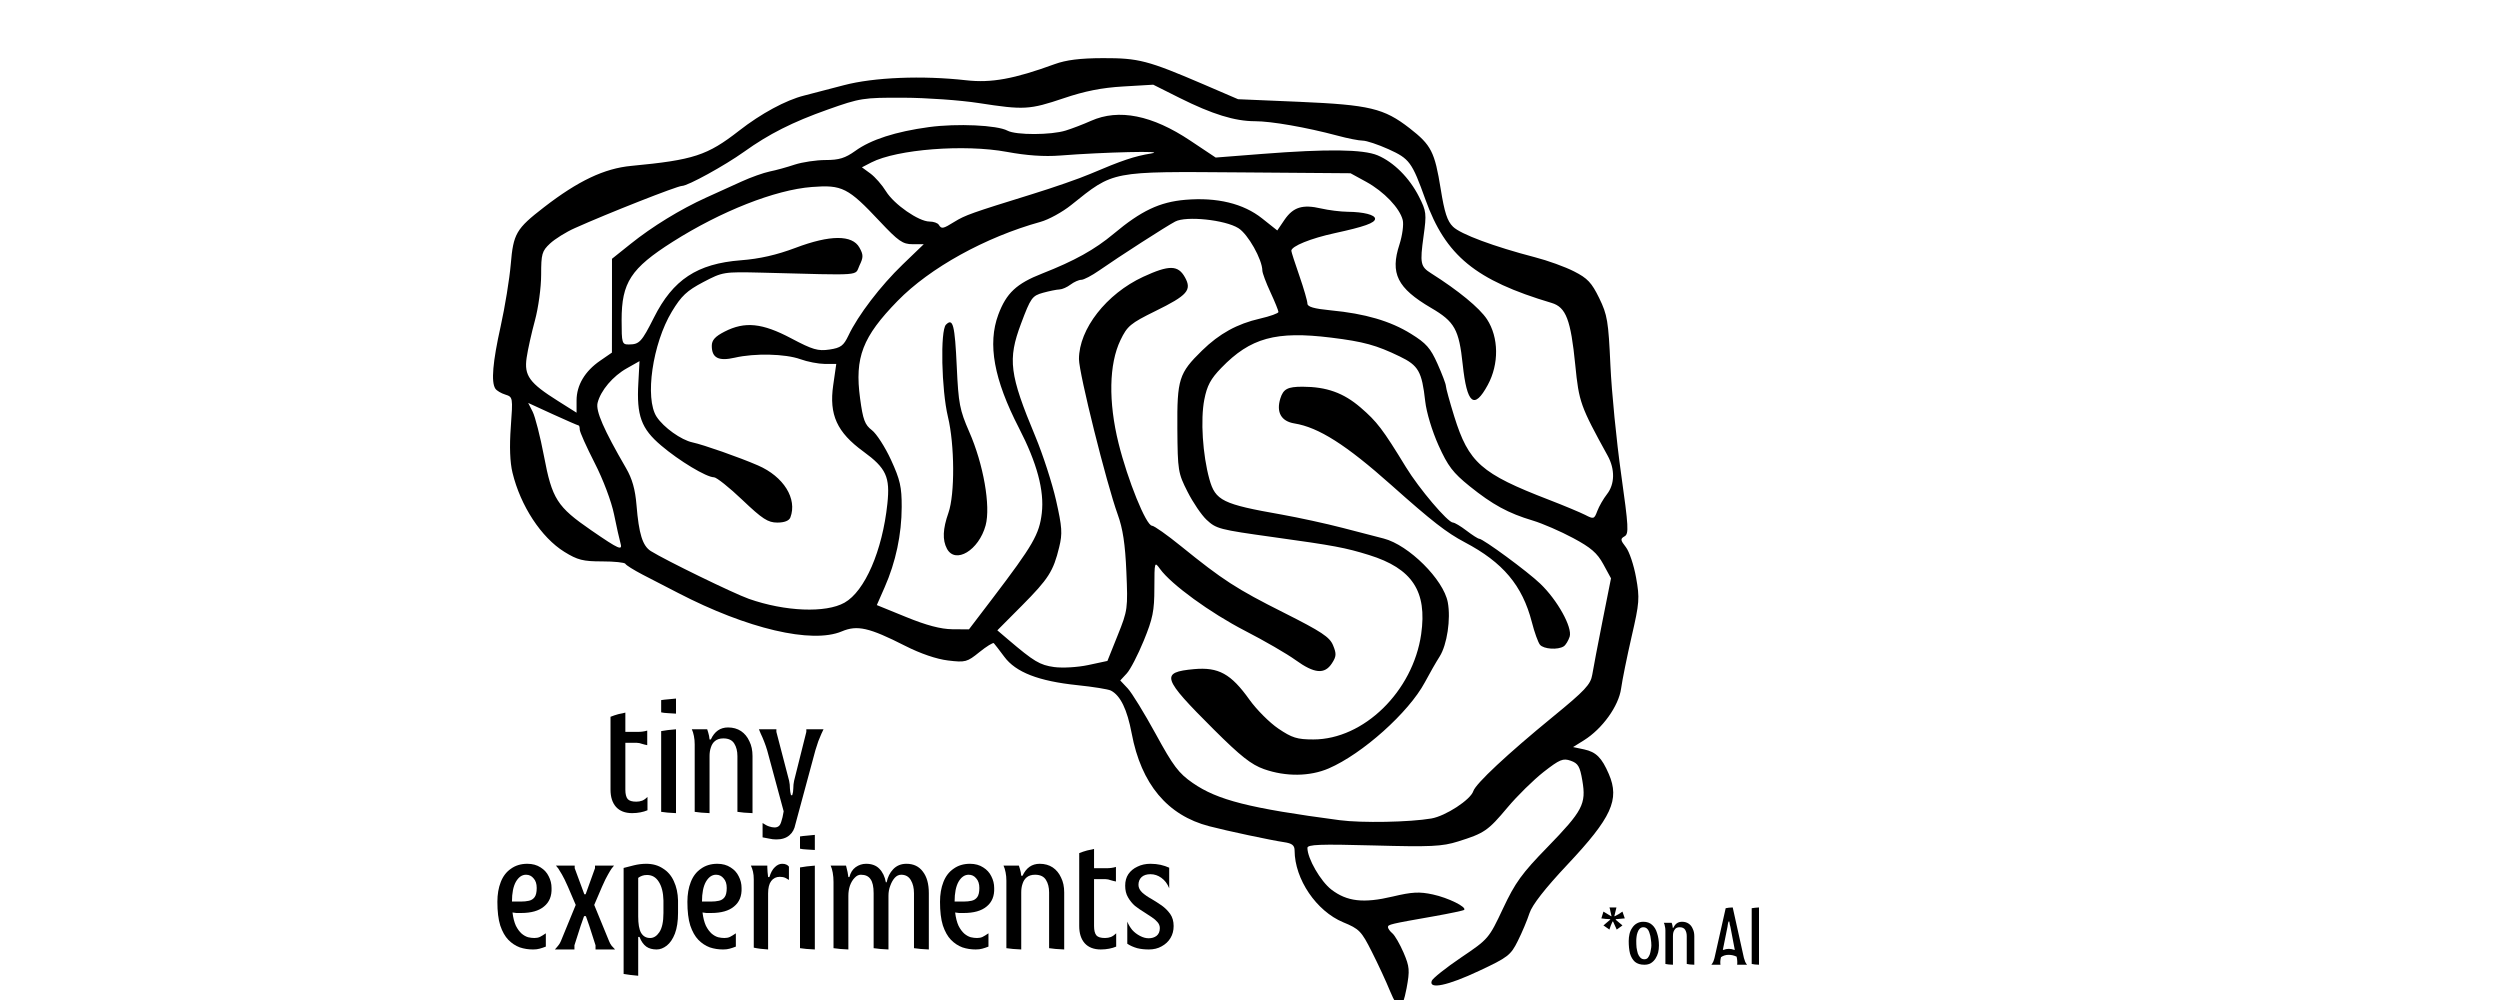 <svg xmlns="http://www.w3.org/2000/svg" xmlns:xlink="http://www.w3.org/1999/xlink" width="200" zoomAndPan="magnify" viewBox="0 0 150 60" height="80" preserveAspectRatio="xMidYMid meet" version="1.0"><defs><g></g><clipPath id="fc5bd4038b"><path d="M 29.414 3.477 L 98.414 3.477 L 98.414 60 L 29.414 60 Z M 29.414 3.477" clip-rule="nonzero"></path></clipPath><clipPath id="d4bf92e793"><path d="M 0.281 10 L 5 10 L 5 16 L 0.281 16 Z M 0.281 10" clip-rule="nonzero"></path></clipPath><clipPath id="64736909d3"><path d="M 8 10 L 12 10 L 12 17.801 L 8 17.801 Z M 8 10" clip-rule="nonzero"></path></clipPath><clipPath id="86a0f75791"><path d="M 10 0.762 L 12 0.762 L 12 8 L 10 8 Z M 10 0.762" clip-rule="nonzero"></path></clipPath><clipPath id="2adddb6922"><rect x="0" width="43" y="0" height="18"></rect></clipPath><clipPath id="3ad2f1bcc9"><path d="M 0.762 0.238 L 11.078 0.238 L 11.078 4.801 L 0.762 4.801 Z M 0.762 0.238" clip-rule="nonzero"></path></clipPath><clipPath id="f1d86b4b0b"><path d="M 1 0.238 L 3 0.238 L 3 2 L 1 2 Z M 1 0.238" clip-rule="nonzero"></path></clipPath><clipPath id="9f3a620d2c"><path d="M 7 0.238 L 10 0.238 L 10 4 L 7 4 Z M 7 0.238" clip-rule="nonzero"></path></clipPath><clipPath id="461ef876d2"><path d="M 10 0.238 L 11 0.238 L 11 4 L 10 4 Z M 10 0.238" clip-rule="nonzero"></path></clipPath><clipPath id="9e1d4aa0d5"><rect x="0" width="12" y="0" height="5"></rect></clipPath><clipPath id="d985ebf378"><rect x="0" width="12" y="0" height="5"></rect></clipPath></defs><g clip-path="url(#fc5bd4038b)"><path fill="#000000" d="M 83.402 59.465 C 83.176 58.906 82.684 57.844 82.309 57.105 C 81.684 55.863 81.555 55.734 80.59 55.336 C 78.984 54.668 77.684 52.754 77.676 51.039 C 77.676 50.719 77.527 50.602 77.047 50.531 C 76.297 50.422 73.641 49.859 72.555 49.574 C 70.047 48.926 68.473 47.043 67.902 44.008 C 67.629 42.562 67.227 41.73 66.652 41.434 C 66.5 41.355 65.59 41.207 64.633 41.109 C 62.312 40.867 60.945 40.336 60.258 39.406 C 59.961 39.008 59.68 38.641 59.629 38.59 C 59.582 38.543 59.188 38.785 58.762 39.129 C 58.023 39.727 57.922 39.754 56.883 39.629 C 56.195 39.547 55.23 39.219 54.293 38.742 C 52.145 37.652 51.434 37.492 50.508 37.883 C 48.715 38.641 44.836 37.73 40.68 35.574 L 38.555 34.477 C 38.023 34.199 37.559 33.91 37.523 33.828 C 37.488 33.75 36.859 33.684 36.125 33.684 C 34.984 33.684 34.656 33.602 33.859 33.109 C 32.48 32.254 31.23 30.352 30.75 28.363 C 30.598 27.742 30.562 26.793 30.648 25.617 C 30.777 23.844 30.773 23.82 30.32 23.676 C 30.066 23.598 29.797 23.438 29.719 23.316 C 29.461 22.922 29.562 21.723 30.039 19.582 C 30.297 18.418 30.57 16.742 30.645 15.859 C 30.801 14.012 30.965 13.73 32.641 12.434 C 34.688 10.852 36.258 10.105 37.879 9.953 C 41.617 9.598 42.434 9.332 44.348 7.84 C 45.66 6.816 47.152 6.008 48.246 5.734 C 48.652 5.633 49.723 5.355 50.629 5.113 C 52.43 4.637 55.336 4.52 57.969 4.816 C 59.48 4.988 60.844 4.738 63.281 3.848 C 63.969 3.598 64.805 3.492 66.18 3.488 C 68.324 3.484 68.863 3.625 72.215 5.062 L 74.285 5.953 L 77.961 6.109 C 82.176 6.293 83.031 6.496 84.574 7.691 C 85.879 8.707 86.082 9.105 86.445 11.355 C 86.668 12.742 86.836 13.27 87.18 13.602 C 87.633 14.051 89.645 14.797 92.094 15.434 C 92.855 15.629 93.914 16.012 94.445 16.285 C 95.254 16.695 95.5 16.961 95.953 17.887 C 96.441 18.891 96.504 19.262 96.625 21.922 C 96.699 23.531 96.988 26.461 97.266 28.43 C 97.715 31.621 97.738 32.031 97.473 32.18 C 97.211 32.328 97.223 32.406 97.551 32.828 C 97.758 33.09 98.031 33.91 98.164 34.652 C 98.387 35.898 98.367 36.16 97.898 38.191 C 97.621 39.398 97.336 40.801 97.266 41.312 C 97.121 42.363 96.141 43.727 95.035 44.418 L 94.383 44.824 L 95.051 44.965 C 95.766 45.121 96.105 45.457 96.531 46.445 C 97.191 47.98 96.695 49.059 94.047 51.875 C 92.699 53.309 91.93 54.297 91.77 54.789 C 91.637 55.199 91.324 55.949 91.07 56.453 C 90.645 57.312 90.477 57.441 88.75 58.25 C 86.859 59.141 85.703 59.383 85.906 58.848 C 85.965 58.695 86.758 58.066 87.668 57.449 C 89.312 56.34 89.332 56.312 90.184 54.504 C 90.914 52.953 91.312 52.402 92.848 50.828 C 94.961 48.652 95.18 48.238 94.941 46.84 C 94.797 45.988 94.688 45.801 94.246 45.645 C 93.781 45.48 93.586 45.562 92.613 46.32 C 92.008 46.797 91.035 47.75 90.453 48.445 C 89.277 49.848 89.066 49.992 87.484 50.488 C 86.523 50.789 85.867 50.82 82.414 50.727 C 79.207 50.641 78.445 50.668 78.445 50.875 C 78.445 51.508 79.234 52.875 79.883 53.375 C 80.82 54.094 81.812 54.207 83.559 53.793 C 84.723 53.516 85.164 53.492 85.973 53.668 C 86.891 53.867 88.02 54.422 87.848 54.594 C 87.809 54.633 87 54.805 86.055 54.973 C 83.395 55.441 83.277 55.469 83.277 55.629 C 83.277 55.711 83.398 55.879 83.543 56 C 83.691 56.125 83.992 56.645 84.215 57.16 C 84.574 58.004 84.594 58.219 84.395 59.293 C 84.273 59.949 84.094 60.484 83.996 60.484 C 83.902 60.484 83.633 60.027 83.402 59.465 Z M 85.883 49.109 C 86.738 48.961 88.234 47.984 88.398 47.469 C 88.539 47.023 90.441 45.242 93.172 43.008 C 95.102 41.43 95.438 41.07 95.535 40.484 C 95.594 40.109 95.875 38.652 96.152 37.25 L 96.66 34.699 L 96.199 33.852 C 95.832 33.18 95.457 32.855 94.383 32.281 C 93.641 31.883 92.555 31.41 91.969 31.234 C 90.492 30.793 89.555 30.281 88.172 29.168 C 87.176 28.363 86.875 27.969 86.312 26.723 C 85.926 25.863 85.586 24.742 85.512 24.07 C 85.312 22.289 85.109 21.93 83.984 21.387 C 82.578 20.707 81.824 20.5 79.871 20.258 C 76.555 19.848 75.027 20.266 73.281 22.07 C 72.637 22.734 72.422 23.137 72.258 23.977 C 72.023 25.184 72.16 27.285 72.562 28.746 C 72.922 30.039 73.348 30.25 76.902 30.875 C 77.91 31.055 79.562 31.414 80.57 31.676 L 83.023 32.312 C 84.531 32.703 86.613 34.777 86.867 36.137 C 87.055 37.141 86.824 38.68 86.383 39.383 C 86.168 39.719 85.766 40.422 85.488 40.945 C 84.523 42.746 81.75 45.23 79.723 46.105 C 78.59 46.594 77.145 46.609 75.84 46.148 C 75.078 45.879 74.434 45.371 72.828 43.77 C 69.715 40.668 69.605 40.336 71.641 40.148 C 73.113 40.016 73.859 40.426 74.969 41.984 C 75.395 42.578 76.172 43.359 76.699 43.715 C 77.52 44.27 77.824 44.367 78.801 44.367 C 81.824 44.367 84.777 41.48 85.27 38.051 C 85.637 35.477 84.738 34.109 82.141 33.301 C 80.715 32.859 80.051 32.734 76.418 32.23 C 73.137 31.773 72.977 31.73 72.391 31.184 C 72.09 30.902 71.578 30.148 71.254 29.508 C 70.684 28.387 70.66 28.242 70.641 25.723 C 70.621 22.746 70.734 22.391 72.121 21.035 C 73.164 20.016 74.23 19.43 75.598 19.117 C 76.207 18.977 76.707 18.797 76.707 18.719 C 76.707 18.641 76.492 18.105 76.227 17.535 C 75.961 16.965 75.746 16.383 75.742 16.242 C 75.738 15.57 74.879 14.043 74.301 13.688 C 73.5 13.188 71.172 12.945 70.512 13.293 C 69.969 13.578 67.129 15.406 65.953 16.227 C 65.512 16.535 65.027 16.789 64.879 16.789 C 64.73 16.789 64.441 16.918 64.234 17.074 C 64.031 17.23 63.73 17.363 63.57 17.367 C 63.41 17.371 62.965 17.461 62.582 17.566 C 61.926 17.75 61.844 17.867 61.262 19.418 C 60.453 21.574 60.566 22.461 62.129 26.207 C 62.574 27.277 63.129 28.988 63.363 30.016 C 63.727 31.633 63.754 32.008 63.551 32.832 C 63.203 34.273 62.91 34.73 61.312 36.34 L 59.84 37.82 L 60.496 38.379 C 62.043 39.695 62.387 39.902 63.25 40.023 C 63.754 40.09 64.656 40.039 65.297 39.902 L 66.445 39.656 L 67.062 38.117 C 67.664 36.617 67.676 36.516 67.582 34.305 C 67.512 32.648 67.371 31.719 67.062 30.867 C 66.387 29 64.738 22.395 64.738 21.547 C 64.738 19.742 66.383 17.633 68.59 16.609 C 70.145 15.891 70.684 15.895 71.098 16.641 C 71.523 17.406 71.25 17.719 69.324 18.664 C 67.824 19.402 67.637 19.559 67.227 20.41 C 66.539 21.84 66.496 24.105 67.113 26.598 C 67.66 28.801 68.766 31.535 69.121 31.543 C 69.25 31.547 70.031 32.098 70.859 32.77 C 73.367 34.801 74.184 35.332 77.016 36.754 C 79.297 37.902 79.781 38.223 79.984 38.719 C 80.195 39.227 80.184 39.387 79.914 39.801 C 79.477 40.473 78.863 40.418 77.742 39.609 C 77.227 39.234 75.855 38.441 74.695 37.844 C 72.621 36.773 70.277 35.07 69.605 34.141 C 69.27 33.676 69.266 33.691 69.262 35.281 C 69.262 36.656 69.168 37.113 68.625 38.441 C 68.273 39.297 67.816 40.184 67.602 40.41 L 67.215 40.828 L 67.664 41.305 C 67.91 41.566 68.664 42.797 69.344 44.039 C 70.395 45.965 70.719 46.395 71.566 46.98 C 73.051 48.008 74.953 48.492 80.379 49.211 C 81.703 49.387 84.586 49.332 85.883 49.109 Z M 92.398 38.684 C 92.289 38.551 92.066 37.941 91.91 37.324 C 91.34 35.121 90.18 33.746 87.883 32.535 C 86.797 31.961 85.922 31.281 83.484 29.109 C 80.762 26.684 79.117 25.641 77.664 25.406 C 76.871 25.277 76.566 24.738 76.82 23.91 C 77 23.336 77.254 23.203 78.156 23.203 C 79.598 23.207 80.609 23.57 81.633 24.449 C 82.621 25.301 82.957 25.738 84.355 28.027 C 85.145 29.32 86.871 31.355 87.18 31.355 C 87.277 31.355 87.645 31.574 87.992 31.84 C 88.34 32.105 88.68 32.324 88.75 32.324 C 88.98 32.324 91.664 34.297 92.414 35.02 C 93.445 36.004 94.352 37.641 94.18 38.199 C 94.102 38.438 93.945 38.699 93.828 38.777 C 93.48 39.008 92.613 38.949 92.398 38.684 Z M 59.551 35.906 C 61.988 32.703 62.359 32.059 62.508 30.785 C 62.664 29.434 62.219 27.777 61.137 25.68 C 59.633 22.762 59.246 20.637 59.898 18.879 C 60.383 17.582 60.988 17.016 62.535 16.41 C 64.465 15.652 65.68 14.98 66.82 14.027 C 68.477 12.641 69.578 12.121 71.121 11.988 C 73.027 11.828 74.602 12.211 75.727 13.105 L 76.637 13.828 L 77.07 13.188 C 77.594 12.426 78.152 12.25 79.262 12.508 C 79.719 12.613 80.438 12.703 80.863 12.707 C 81.816 12.715 82.504 12.891 82.504 13.125 C 82.504 13.375 81.863 13.602 80.09 13.988 C 78.645 14.301 77.48 14.773 77.48 15.047 C 77.48 15.113 77.699 15.793 77.965 16.555 C 78.23 17.32 78.445 18.066 78.445 18.215 C 78.445 18.41 78.844 18.523 79.848 18.621 C 81.906 18.816 83.426 19.262 84.656 20.027 C 85.574 20.594 85.828 20.883 86.25 21.828 C 86.527 22.449 86.754 23.047 86.754 23.164 C 86.754 23.277 86.98 24.098 87.254 24.984 C 88.121 27.762 88.863 28.418 92.938 29.988 C 93.84 30.336 94.816 30.746 95.113 30.895 C 95.621 31.16 95.656 31.148 95.84 30.656 C 95.945 30.375 96.207 29.922 96.418 29.652 C 96.891 29.051 96.906 28.152 96.461 27.344 C 94.82 24.363 94.738 24.129 94.516 21.895 C 94.246 19.184 93.961 18.434 93.098 18.176 C 88.531 16.816 86.734 15.344 85.523 11.965 C 84.719 9.723 84.57 9.523 83.312 8.953 C 82.68 8.668 81.984 8.438 81.766 8.438 C 81.543 8.438 80.859 8.305 80.242 8.137 C 78.367 7.637 76.277 7.273 75.297 7.273 C 74.09 7.273 72.738 6.855 70.777 5.875 L 69.195 5.082 L 67.398 5.188 C 66.113 5.262 65.09 5.465 63.82 5.895 C 61.766 6.586 61.449 6.605 58.727 6.184 C 57.621 6.012 55.582 5.867 54.203 5.863 C 51.789 5.855 51.613 5.883 49.664 6.574 C 47.559 7.32 46.133 8.039 44.641 9.109 C 43.48 9.938 41.266 11.156 40.914 11.156 C 40.641 11.156 36.461 12.801 34.496 13.684 C 33.965 13.918 33.293 14.34 33 14.613 C 32.516 15.066 32.469 15.238 32.469 16.488 C 32.469 17.246 32.301 18.473 32.098 19.219 C 31.895 19.965 31.668 20.977 31.598 21.465 C 31.441 22.539 31.762 22.98 33.484 24.062 L 34.594 24.762 L 34.594 24.027 C 34.594 23.109 35.098 22.266 36.012 21.641 L 36.715 21.156 L 36.719 18.344 L 36.719 15.527 L 37.832 14.637 C 39.137 13.59 40.82 12.559 42.371 11.855 L 44.496 10.891 C 45.051 10.637 45.812 10.367 46.184 10.289 C 46.559 10.215 47.234 10.027 47.688 9.875 C 48.145 9.727 48.977 9.602 49.535 9.602 C 50.344 9.602 50.711 9.488 51.316 9.055 C 52.258 8.375 53.734 7.898 55.742 7.625 C 57.426 7.398 59.832 7.508 60.449 7.84 C 60.961 8.113 63.062 8.109 63.945 7.832 C 64.324 7.715 65.008 7.453 65.461 7.25 C 67.129 6.508 69.133 6.91 71.418 8.438 L 72.941 9.453 L 75.742 9.234 C 79.652 8.93 81.785 8.957 82.656 9.32 C 83.621 9.727 84.562 10.664 85.137 11.797 C 85.582 12.676 85.602 12.816 85.414 14.168 C 85.188 15.805 85.227 15.996 85.867 16.398 C 87.504 17.434 88.766 18.469 89.219 19.156 C 89.93 20.242 89.949 21.84 89.266 23.098 C 88.449 24.605 88.016 24.25 87.762 21.863 C 87.539 19.762 87.281 19.301 85.863 18.473 C 83.836 17.285 83.398 16.406 83.969 14.664 C 84.141 14.125 84.23 13.469 84.164 13.203 C 83.984 12.484 83.039 11.496 81.973 10.91 L 81.031 10.395 L 74.477 10.344 C 66.598 10.285 66.855 10.234 64.266 12.305 C 63.746 12.723 62.922 13.176 62.43 13.312 C 59.121 14.23 55.793 16.07 53.859 18.051 C 51.75 20.211 51.273 21.445 51.605 23.902 C 51.777 25.191 51.891 25.488 52.312 25.809 C 52.586 26.016 53.105 26.82 53.461 27.594 C 54.008 28.785 54.105 29.215 54.102 30.418 C 54.098 32.066 53.746 33.723 53.078 35.238 L 52.609 36.305 L 54.371 37.023 C 55.586 37.52 56.445 37.746 57.133 37.754 L 58.137 37.762 Z M 56.816 32.922 C 56.539 32.398 56.566 31.738 56.906 30.77 C 57.297 29.656 57.281 26.684 56.875 25.004 C 56.488 23.387 56.41 19.832 56.758 19.48 C 57.18 19.059 57.289 19.488 57.406 22 C 57.508 24.223 57.582 24.598 58.152 25.906 C 59.008 27.848 59.449 30.375 59.137 31.523 C 58.73 33.02 57.32 33.867 56.816 32.922 Z M 50.672 36.16 C 51.891 35.473 52.945 33.043 53.242 30.227 C 53.414 28.613 53.172 28.09 51.801 27.09 C 50.219 25.938 49.738 24.883 49.992 23.117 L 50.176 21.836 L 49.484 21.836 C 49.105 21.832 48.445 21.707 48.02 21.551 C 47.117 21.227 45.285 21.184 44.086 21.461 C 43.113 21.684 42.707 21.477 42.707 20.75 C 42.707 20.41 42.906 20.188 43.473 19.898 C 44.691 19.273 45.734 19.379 47.473 20.301 C 48.762 20.984 49.078 21.074 49.766 20.973 C 50.449 20.871 50.613 20.746 50.906 20.133 C 51.477 18.922 52.836 17.145 54.164 15.867 L 55.426 14.652 L 54.75 14.652 C 54.164 14.652 53.906 14.473 52.785 13.281 C 50.887 11.258 50.527 11.078 48.715 11.219 C 46.512 11.387 43.258 12.672 40.355 14.512 C 37.848 16.105 37.297 16.949 37.297 19.207 C 37.297 20.598 37.32 20.672 37.734 20.668 C 38.363 20.664 38.496 20.523 39.238 19.051 C 40.379 16.777 41.832 15.82 44.445 15.617 C 45.582 15.531 46.598 15.297 47.73 14.871 C 49.805 14.086 51.137 14.082 51.566 14.855 C 51.805 15.285 51.809 15.434 51.57 15.926 C 51.262 16.566 51.93 16.52 45.703 16.359 C 43.414 16.305 43.367 16.312 42.195 16.926 C 41.211 17.445 40.883 17.75 40.312 18.695 C 39.152 20.617 38.676 23.902 39.398 25.008 C 39.82 25.648 40.867 26.398 41.547 26.543 C 42.219 26.688 44.355 27.438 45.48 27.926 C 47.02 28.594 47.848 29.926 47.422 31.047 C 47.344 31.246 47.066 31.355 46.637 31.355 C 46.078 31.355 45.742 31.137 44.543 29.996 C 43.758 29.246 42.988 28.637 42.84 28.637 C 42.387 28.637 40.75 27.652 39.668 26.73 C 38.473 25.719 38.188 24.938 38.301 22.969 L 38.371 21.668 L 37.617 22.094 C 36.77 22.566 36.039 23.434 35.855 24.172 C 35.734 24.66 36.223 25.777 37.559 28.082 C 37.934 28.727 38.113 29.359 38.191 30.312 C 38.332 32.039 38.555 32.754 39.051 33.066 C 39.926 33.613 44.02 35.609 44.93 35.93 C 47.102 36.695 49.551 36.793 50.672 36.16 Z M 37.223 32.566 C 37.168 32.379 36.996 31.617 36.844 30.867 C 36.684 30.082 36.191 28.773 35.676 27.77 C 35.188 26.812 34.785 25.918 34.785 25.777 C 34.785 25.641 34.754 25.527 34.715 25.527 C 34.676 25.527 33.977 25.223 33.164 24.852 L 31.691 24.176 L 31.961 24.707 C 32.109 24.996 32.414 26.191 32.637 27.359 C 33.125 29.941 33.422 30.406 35.477 31.82 C 37.164 32.98 37.371 33.07 37.223 32.566 Z M 57.27 13.305 C 57.91 12.91 58.297 12.773 61.93 11.648 C 63.207 11.254 64.77 10.711 65.406 10.438 C 67.324 9.621 68.066 9.371 69.078 9.207 C 70.113 9.035 66.227 9.125 63.602 9.332 C 62.652 9.406 61.598 9.332 60.414 9.113 C 57.867 8.641 53.824 8.957 52.281 9.746 L 51.715 10.039 L 52.223 10.41 C 52.504 10.617 52.926 11.098 53.16 11.48 C 53.645 12.266 55.125 13.293 55.773 13.293 C 56.012 13.293 56.262 13.379 56.328 13.488 C 56.492 13.754 56.578 13.734 57.27 13.305 Z M 57.27 13.305" fill-opacity="1" fill-rule="nonzero"></path></g><g transform="matrix(1, 0, 0, 1, 29, 41)"><g clip-path="url(#2adddb6922)"><g clip-path="url(#d4bf92e793)"><g fill="#000000" fill-opacity="1"><g transform="translate(0.562, 15.968)"><g><path d="M 3.188 -0.969 L 3.188 -0.172 C 3.051 -0.117 2.926 -0.078 2.812 -0.047 C 2.707 -0.016 2.578 0 2.422 0 C 2.148 0 1.883 -0.039 1.625 -0.125 C 1.375 -0.219 1.145 -0.367 0.938 -0.578 C 0.738 -0.785 0.578 -1.07 0.453 -1.438 C 0.336 -1.812 0.281 -2.285 0.281 -2.859 C 0.281 -3.305 0.348 -3.703 0.484 -4.047 C 0.617 -4.391 0.82 -4.656 1.094 -4.844 C 1.363 -5.039 1.691 -5.141 2.078 -5.141 C 2.391 -5.141 2.656 -5.066 2.875 -4.922 C 3.094 -4.785 3.254 -4.609 3.359 -4.391 C 3.473 -4.172 3.531 -3.938 3.531 -3.688 C 3.551 -3.207 3.398 -2.836 3.078 -2.578 C 2.766 -2.316 2.305 -2.188 1.703 -2.188 C 1.609 -2.188 1.516 -2.188 1.422 -2.188 C 1.336 -2.195 1.258 -2.207 1.188 -2.219 C 1.227 -1.895 1.297 -1.629 1.391 -1.422 C 1.492 -1.223 1.609 -1.066 1.734 -0.953 C 1.859 -0.848 1.988 -0.773 2.125 -0.734 C 2.258 -0.703 2.383 -0.688 2.5 -0.688 C 2.625 -0.688 2.734 -0.707 2.828 -0.75 C 2.93 -0.801 3.051 -0.875 3.188 -0.969 Z M 2 -4.484 C 1.758 -4.484 1.555 -4.344 1.391 -4.062 C 1.234 -3.781 1.156 -3.383 1.156 -2.875 L 1.703 -2.875 C 1.879 -2.875 2.035 -2.891 2.172 -2.922 C 2.316 -2.953 2.43 -3.023 2.516 -3.141 C 2.598 -3.254 2.641 -3.438 2.641 -3.688 C 2.641 -3.938 2.578 -4.129 2.453 -4.266 C 2.336 -4.41 2.188 -4.484 2 -4.484 Z M 2 -4.484"></path></g></g></g></g><g fill="#000000" fill-opacity="1"><g transform="translate(4.294, 15.968)"><g><path d="M 1.188 -5.031 L 1.188 -4.875 L 1.766 -3.312 L 1.844 -3.312 L 2.406 -4.875 L 2.406 -5.031 L 3.547 -5.031 C 3.516 -4.988 3.469 -4.93 3.406 -4.859 C 3.352 -4.785 3.281 -4.664 3.188 -4.5 C 3.094 -4.344 2.973 -4.098 2.828 -3.766 L 2.359 -2.672 L 3.25 -0.5 C 3.289 -0.395 3.344 -0.301 3.406 -0.219 C 3.477 -0.145 3.547 -0.07 3.609 0 L 2.438 0 L 2.438 -0.25 L 2.062 -1.422 L 1.859 -2 L 1.75 -2 L 1.547 -1.422 L 1.172 -0.25 L 1.172 0 L 0 0 C 0.062 -0.07 0.125 -0.145 0.188 -0.219 C 0.258 -0.301 0.316 -0.395 0.359 -0.5 L 1.25 -2.672 L 0.781 -3.766 C 0.633 -4.098 0.516 -4.344 0.422 -4.5 C 0.328 -4.664 0.254 -4.785 0.203 -4.859 C 0.148 -4.93 0.102 -4.988 0.062 -5.031 Z M 1.188 -5.031"></path></g></g></g><g clip-path="url(#64736909d3)"><g fill="#000000" fill-opacity="1"><g transform="translate(7.901, 15.968)"><g><path d="M 3.781 -2.938 L 3.781 -2.188 C 3.781 -1.695 3.719 -1.285 3.594 -0.953 C 3.469 -0.629 3.305 -0.391 3.109 -0.234 C 2.91 -0.078 2.707 0 2.5 0 C 2.25 0 2.039 -0.055 1.875 -0.172 C 1.707 -0.297 1.57 -0.488 1.469 -0.75 L 1.391 -0.75 L 1.391 1.578 C 1.035 1.547 0.742 1.508 0.516 1.469 L 0.516 -4.891 C 0.68 -4.93 0.883 -4.984 1.125 -5.047 C 1.375 -5.109 1.625 -5.141 1.875 -5.141 C 2.258 -5.141 2.594 -5.047 2.875 -4.859 C 3.164 -4.68 3.383 -4.426 3.531 -4.094 C 3.688 -3.758 3.77 -3.375 3.781 -2.938 Z M 2.906 -2.188 L 2.906 -2.938 C 2.895 -3.414 2.801 -3.789 2.625 -4.062 C 2.457 -4.332 2.223 -4.469 1.922 -4.469 C 1.805 -4.469 1.707 -4.453 1.625 -4.422 C 1.539 -4.391 1.461 -4.348 1.391 -4.297 L 1.391 -1.984 C 1.391 -1.535 1.445 -1.207 1.562 -1 C 1.688 -0.789 1.867 -0.688 2.109 -0.688 C 2.316 -0.688 2.5 -0.801 2.656 -1.031 C 2.82 -1.27 2.906 -1.656 2.906 -2.188 Z M 2.906 -2.188"></path></g></g></g></g><g fill="#000000" fill-opacity="1"><g transform="translate(11.963, 15.968)"><g><path d="M 3.188 -0.969 L 3.188 -0.172 C 3.051 -0.117 2.926 -0.078 2.812 -0.047 C 2.707 -0.016 2.578 0 2.422 0 C 2.148 0 1.883 -0.039 1.625 -0.125 C 1.375 -0.219 1.145 -0.367 0.938 -0.578 C 0.738 -0.785 0.578 -1.07 0.453 -1.438 C 0.336 -1.812 0.281 -2.285 0.281 -2.859 C 0.281 -3.305 0.348 -3.703 0.484 -4.047 C 0.617 -4.391 0.82 -4.656 1.094 -4.844 C 1.363 -5.039 1.691 -5.141 2.078 -5.141 C 2.391 -5.141 2.656 -5.066 2.875 -4.922 C 3.094 -4.785 3.254 -4.609 3.359 -4.391 C 3.473 -4.172 3.531 -3.938 3.531 -3.688 C 3.551 -3.207 3.398 -2.836 3.078 -2.578 C 2.766 -2.316 2.305 -2.188 1.703 -2.188 C 1.609 -2.188 1.516 -2.188 1.422 -2.188 C 1.336 -2.195 1.258 -2.207 1.188 -2.219 C 1.227 -1.895 1.297 -1.629 1.391 -1.422 C 1.492 -1.223 1.609 -1.066 1.734 -0.953 C 1.859 -0.848 1.988 -0.773 2.125 -0.734 C 2.258 -0.703 2.383 -0.688 2.5 -0.688 C 2.625 -0.688 2.734 -0.707 2.828 -0.75 C 2.93 -0.801 3.051 -0.875 3.188 -0.969 Z M 2 -4.484 C 1.758 -4.484 1.555 -4.344 1.391 -4.062 C 1.234 -3.781 1.156 -3.383 1.156 -2.875 L 1.703 -2.875 C 1.879 -2.875 2.035 -2.891 2.172 -2.922 C 2.316 -2.953 2.43 -3.023 2.516 -3.141 C 2.598 -3.254 2.641 -3.438 2.641 -3.688 C 2.641 -3.938 2.578 -4.129 2.453 -4.266 C 2.336 -4.41 2.188 -4.484 2 -4.484 Z M 2 -4.484"></path></g></g></g><g fill="#000000" fill-opacity="1"><g transform="translate(15.695, 15.968)"><g><path d="M 2.641 -4.969 L 2.641 -4.172 C 2.578 -4.211 2.504 -4.254 2.422 -4.297 C 2.336 -4.336 2.227 -4.359 2.094 -4.359 C 1.875 -4.359 1.703 -4.273 1.578 -4.109 C 1.453 -3.941 1.391 -3.691 1.391 -3.359 L 1.391 0 C 1.055 -0.02 0.77 -0.055 0.531 -0.109 L 0.531 -4.203 C 0.531 -4.379 0.516 -4.535 0.484 -4.672 C 0.453 -4.805 0.41 -4.926 0.359 -5.031 L 1.344 -5.031 C 1.344 -5.031 1.344 -4.988 1.344 -4.906 C 1.352 -4.832 1.359 -4.742 1.359 -4.641 C 1.367 -4.535 1.379 -4.438 1.391 -4.344 L 1.469 -4.344 C 1.551 -4.613 1.66 -4.812 1.797 -4.938 C 1.93 -5.07 2.078 -5.141 2.234 -5.141 C 2.336 -5.141 2.422 -5.125 2.484 -5.094 C 2.555 -5.062 2.609 -5.02 2.641 -4.969 Z M 2.641 -4.969"></path></g></g></g><g fill="#000000" fill-opacity="1"><g transform="translate(18.406, 15.968)"><g><path d="M 1.484 -5.031 L 1.484 0 C 1.305 -0.008 1.141 -0.02 0.984 -0.031 C 0.828 -0.051 0.695 -0.066 0.594 -0.078 L 0.594 -4.922 C 0.707 -4.941 0.844 -4.961 1 -4.984 C 1.156 -5.004 1.316 -5.02 1.484 -5.031 Z M 1.484 -6.875 L 1.484 -5.969 C 1.305 -5.977 1.141 -5.988 0.984 -6 C 0.828 -6.008 0.695 -6.023 0.594 -6.047 L 0.594 -6.781 C 0.707 -6.801 0.844 -6.816 1 -6.828 C 1.156 -6.848 1.316 -6.863 1.484 -6.875 Z M 1.484 -6.875"></path></g></g></g><g fill="#000000" fill-opacity="1"><g transform="translate(20.48, 15.968)"><g><path d="M 6.25 -3.375 L 6.25 0 C 6.07 -0.008 5.906 -0.02 5.75 -0.031 C 5.594 -0.051 5.461 -0.066 5.359 -0.078 L 5.359 -3.375 C 5.359 -3.688 5.297 -3.945 5.172 -4.156 C 5.047 -4.375 4.852 -4.484 4.594 -4.484 C 4.445 -4.484 4.316 -4.422 4.203 -4.297 C 4.098 -4.18 4.008 -4.023 3.938 -3.828 C 3.863 -3.641 3.828 -3.438 3.828 -3.219 L 3.828 0 C 3.648 -0.008 3.484 -0.02 3.328 -0.031 C 3.172 -0.051 3.039 -0.066 2.938 -0.078 L 2.938 -3.375 C 2.938 -3.77 2.875 -4.051 2.75 -4.219 C 2.633 -4.395 2.441 -4.484 2.172 -4.484 C 2.035 -4.484 1.91 -4.422 1.797 -4.297 C 1.68 -4.18 1.586 -4.023 1.516 -3.828 C 1.453 -3.641 1.422 -3.438 1.422 -3.219 L 1.422 0 C 1.242 -0.008 1.078 -0.02 0.922 -0.031 C 0.766 -0.051 0.633 -0.066 0.531 -0.078 L 0.531 -4.047 C 0.531 -4.242 0.516 -4.43 0.484 -4.609 C 0.453 -4.785 0.41 -4.926 0.359 -5.031 L 1.281 -5.031 C 1.281 -5.031 1.289 -4.988 1.312 -4.906 C 1.332 -4.832 1.352 -4.742 1.375 -4.641 C 1.395 -4.535 1.41 -4.438 1.422 -4.344 L 1.484 -4.344 C 1.547 -4.602 1.672 -4.801 1.859 -4.938 C 2.047 -5.07 2.254 -5.141 2.484 -5.141 C 2.828 -5.141 3.094 -5.039 3.281 -4.844 C 3.477 -4.645 3.609 -4.375 3.672 -4.031 L 3.719 -4.031 C 3.781 -4.344 3.91 -4.602 4.109 -4.812 C 4.316 -5.031 4.582 -5.141 4.906 -5.141 C 5.332 -5.141 5.66 -4.984 5.891 -4.672 C 6.129 -4.367 6.25 -3.938 6.25 -3.375 Z M 6.25 -3.375"></path></g></g></g><g fill="#000000" fill-opacity="1"><g transform="translate(27.12, 15.968)"><g><path d="M 3.188 -0.969 L 3.188 -0.172 C 3.051 -0.117 2.926 -0.078 2.812 -0.047 C 2.707 -0.016 2.578 0 2.422 0 C 2.148 0 1.883 -0.039 1.625 -0.125 C 1.375 -0.219 1.145 -0.367 0.938 -0.578 C 0.738 -0.785 0.578 -1.07 0.453 -1.438 C 0.336 -1.812 0.281 -2.285 0.281 -2.859 C 0.281 -3.305 0.348 -3.703 0.484 -4.047 C 0.617 -4.391 0.82 -4.656 1.094 -4.844 C 1.363 -5.039 1.691 -5.141 2.078 -5.141 C 2.391 -5.141 2.656 -5.066 2.875 -4.922 C 3.094 -4.785 3.254 -4.609 3.359 -4.391 C 3.473 -4.172 3.531 -3.938 3.531 -3.688 C 3.551 -3.207 3.398 -2.836 3.078 -2.578 C 2.766 -2.316 2.305 -2.188 1.703 -2.188 C 1.609 -2.188 1.516 -2.188 1.422 -2.188 C 1.336 -2.195 1.258 -2.207 1.188 -2.219 C 1.227 -1.895 1.297 -1.629 1.391 -1.422 C 1.492 -1.223 1.609 -1.066 1.734 -0.953 C 1.859 -0.848 1.988 -0.773 2.125 -0.734 C 2.258 -0.703 2.383 -0.688 2.5 -0.688 C 2.625 -0.688 2.734 -0.707 2.828 -0.75 C 2.93 -0.801 3.051 -0.875 3.188 -0.969 Z M 2 -4.484 C 1.758 -4.484 1.555 -4.344 1.391 -4.062 C 1.234 -3.781 1.156 -3.383 1.156 -2.875 L 1.703 -2.875 C 1.879 -2.875 2.035 -2.891 2.172 -2.922 C 2.316 -2.953 2.43 -3.023 2.516 -3.141 C 2.598 -3.254 2.641 -3.438 2.641 -3.688 C 2.641 -3.938 2.578 -4.129 2.453 -4.266 C 2.336 -4.41 2.188 -4.484 2 -4.484 Z M 2 -4.484"></path></g></g></g><g fill="#000000" fill-opacity="1"><g transform="translate(30.852, 15.968)"><g><path d="M 1.422 -4.422 L 1.5 -4.422 C 1.719 -4.898 2.062 -5.141 2.531 -5.141 C 2.832 -5.141 3.094 -5.066 3.312 -4.922 C 3.531 -4.773 3.695 -4.57 3.812 -4.312 C 3.938 -4.062 4 -3.766 4 -3.422 L 4 0 C 3.812 -0.008 3.641 -0.02 3.484 -0.031 C 3.328 -0.051 3.195 -0.066 3.094 -0.078 L 3.094 -3.422 C 3.094 -3.723 3.031 -3.973 2.906 -4.172 C 2.781 -4.379 2.562 -4.484 2.25 -4.484 C 2.039 -4.484 1.875 -4.43 1.75 -4.328 C 1.633 -4.234 1.551 -4.102 1.5 -3.938 C 1.445 -3.781 1.422 -3.609 1.422 -3.422 L 1.422 0 C 1.242 -0.008 1.078 -0.02 0.922 -0.031 C 0.766 -0.051 0.633 -0.066 0.531 -0.078 L 0.531 -4.125 C 0.531 -4.301 0.516 -4.469 0.484 -4.625 C 0.453 -4.789 0.41 -4.926 0.359 -5.031 L 1.281 -5.031 C 1.281 -5.031 1.301 -4.961 1.344 -4.828 C 1.383 -4.703 1.41 -4.566 1.422 -4.422 Z M 1.422 -4.422"></path></g></g></g><g fill="#000000" fill-opacity="1"><g transform="translate(35.315, 15.968)"><g><path d="M 1.328 -4.219 L 1.328 -1.406 C 1.328 -1.145 1.375 -0.957 1.469 -0.844 C 1.562 -0.738 1.734 -0.688 1.984 -0.688 C 2.109 -0.688 2.227 -0.707 2.344 -0.75 C 2.457 -0.801 2.562 -0.875 2.656 -0.969 L 2.656 -0.172 C 2.531 -0.117 2.391 -0.078 2.234 -0.047 C 2.078 -0.016 1.91 0 1.734 0 C 1.316 0 0.992 -0.125 0.766 -0.375 C 0.547 -0.625 0.438 -0.969 0.438 -1.406 L 0.438 -5.781 C 0.594 -5.844 0.75 -5.895 0.906 -5.938 C 1.062 -5.977 1.203 -6.008 1.328 -6.031 L 1.328 -4.875 L 2.078 -4.875 C 2.273 -4.875 2.461 -4.898 2.641 -4.953 L 2.641 -4.078 C 2.535 -4.098 2.43 -4.125 2.328 -4.156 C 2.223 -4.195 2.117 -4.219 2.016 -4.219 Z M 1.328 -4.219"></path></g></g></g><g fill="#000000" fill-opacity="1"><g transform="translate(38.199, 15.968)"><g><path d="M 1.109 -3.875 C 1.109 -3.707 1.188 -3.551 1.344 -3.406 C 1.5 -3.27 1.68 -3.145 1.891 -3.031 C 2.086 -2.914 2.289 -2.785 2.5 -2.641 C 2.707 -2.492 2.879 -2.32 3.016 -2.125 C 3.148 -1.938 3.219 -1.695 3.219 -1.406 C 3.219 -1.133 3.156 -0.895 3.031 -0.688 C 2.906 -0.477 2.727 -0.312 2.5 -0.188 C 2.281 -0.062 2.023 0 1.734 0 C 1.484 0 1.25 -0.023 1.031 -0.078 C 0.812 -0.141 0.613 -0.227 0.438 -0.344 L 0.438 -1.672 C 0.508 -1.492 0.609 -1.328 0.734 -1.172 C 0.867 -1.023 1.023 -0.906 1.203 -0.812 C 1.379 -0.719 1.551 -0.672 1.719 -0.672 C 1.906 -0.672 2.062 -0.719 2.188 -0.812 C 2.32 -0.914 2.391 -1.07 2.391 -1.281 C 2.391 -1.414 2.344 -1.535 2.25 -1.641 C 2.164 -1.742 2.051 -1.844 1.906 -1.938 C 1.77 -2.031 1.617 -2.129 1.453 -2.234 C 1.266 -2.348 1.082 -2.473 0.906 -2.609 C 0.738 -2.754 0.598 -2.926 0.484 -3.125 C 0.367 -3.32 0.312 -3.555 0.312 -3.828 C 0.312 -4.098 0.375 -4.328 0.5 -4.516 C 0.633 -4.711 0.816 -4.863 1.047 -4.969 C 1.273 -5.082 1.535 -5.141 1.828 -5.141 C 2.055 -5.141 2.258 -5.117 2.438 -5.078 C 2.625 -5.035 2.797 -4.977 2.953 -4.906 L 2.953 -3.672 C 2.848 -3.941 2.691 -4.148 2.484 -4.297 C 2.285 -4.441 2.066 -4.516 1.828 -4.516 C 1.598 -4.516 1.422 -4.457 1.297 -4.344 C 1.172 -4.227 1.109 -4.07 1.109 -3.875 Z M 1.109 -3.875"></path></g></g></g><g fill="#000000" fill-opacity="1"><g transform="translate(7.193, 7.788)"><g><path d="M 1.328 -4.219 L 1.328 -1.406 C 1.328 -1.145 1.375 -0.957 1.469 -0.844 C 1.562 -0.738 1.734 -0.688 1.984 -0.688 C 2.109 -0.688 2.227 -0.707 2.344 -0.75 C 2.457 -0.801 2.562 -0.875 2.656 -0.969 L 2.656 -0.172 C 2.531 -0.117 2.391 -0.078 2.234 -0.047 C 2.078 -0.016 1.91 0 1.734 0 C 1.316 0 0.992 -0.125 0.766 -0.375 C 0.547 -0.625 0.438 -0.969 0.438 -1.406 L 0.438 -5.781 C 0.594 -5.844 0.75 -5.895 0.906 -5.938 C 1.062 -5.977 1.203 -6.008 1.328 -6.031 L 1.328 -4.875 L 2.078 -4.875 C 2.273 -4.875 2.461 -4.898 2.641 -4.953 L 2.641 -4.078 C 2.535 -4.098 2.43 -4.125 2.328 -4.156 C 2.223 -4.195 2.117 -4.219 2.016 -4.219 Z M 1.328 -4.219"></path></g></g></g><g clip-path="url(#86a0f75791)"><g fill="#000000" fill-opacity="1"><g transform="translate(10.076, 7.788)"><g><path d="M 1.484 -5.031 L 1.484 0 C 1.305 -0.008 1.141 -0.02 0.984 -0.031 C 0.828 -0.051 0.695 -0.066 0.594 -0.078 L 0.594 -4.922 C 0.707 -4.941 0.844 -4.961 1 -4.984 C 1.156 -5.004 1.316 -5.02 1.484 -5.031 Z M 1.484 -6.875 L 1.484 -5.969 C 1.305 -5.977 1.141 -5.988 0.984 -6 C 0.828 -6.008 0.695 -6.023 0.594 -6.047 L 0.594 -6.781 C 0.707 -6.801 0.844 -6.816 1 -6.828 C 1.156 -6.848 1.316 -6.863 1.484 -6.875 Z M 1.484 -6.875"></path></g></g></g></g><g fill="#000000" fill-opacity="1"><g transform="translate(12.151, 7.788)"><g><path d="M 1.422 -4.422 L 1.5 -4.422 C 1.719 -4.898 2.062 -5.141 2.531 -5.141 C 2.832 -5.141 3.094 -5.066 3.312 -4.922 C 3.531 -4.773 3.695 -4.57 3.812 -4.312 C 3.938 -4.062 4 -3.766 4 -3.422 L 4 0 C 3.812 -0.008 3.641 -0.02 3.484 -0.031 C 3.328 -0.051 3.195 -0.066 3.094 -0.078 L 3.094 -3.422 C 3.094 -3.723 3.031 -3.973 2.906 -4.172 C 2.781 -4.379 2.562 -4.484 2.25 -4.484 C 2.039 -4.484 1.875 -4.43 1.75 -4.328 C 1.633 -4.234 1.551 -4.102 1.5 -3.938 C 1.445 -3.781 1.422 -3.609 1.422 -3.422 L 1.422 0 C 1.242 -0.008 1.078 -0.02 0.922 -0.031 C 0.766 -0.051 0.633 -0.066 0.531 -0.078 L 0.531 -4.125 C 0.531 -4.301 0.516 -4.469 0.484 -4.625 C 0.453 -4.789 0.41 -4.926 0.359 -5.031 L 1.281 -5.031 C 1.281 -5.031 1.301 -4.961 1.344 -4.828 C 1.383 -4.703 1.41 -4.566 1.422 -4.422 Z M 1.422 -4.422"></path></g></g></g><g fill="#000000" fill-opacity="1"><g transform="translate(16.614, 7.788)"><g><path d="M 0.969 -4.875 L 1.734 -1.938 C 1.766 -1.789 1.781 -1.641 1.781 -1.484 C 1.789 -1.336 1.812 -1.203 1.844 -1.078 L 1.922 -1.078 C 1.961 -1.203 1.984 -1.336 1.984 -1.484 C 1.984 -1.641 2 -1.789 2.031 -1.938 L 2.766 -4.875 L 2.766 -5.031 L 3.797 -5.031 C 3.773 -4.988 3.734 -4.898 3.672 -4.766 C 3.617 -4.641 3.555 -4.488 3.484 -4.312 C 3.422 -4.133 3.363 -3.957 3.312 -3.781 L 2.109 0.672 C 2.055 0.953 1.938 1.172 1.75 1.328 C 1.562 1.492 1.301 1.578 0.969 1.578 C 0.82 1.578 0.68 1.562 0.547 1.531 C 0.422 1.508 0.285 1.484 0.141 1.453 L 0.141 0.594 C 0.297 0.695 0.426 0.766 0.531 0.797 C 0.645 0.836 0.754 0.859 0.859 0.859 C 0.961 0.859 1.047 0.832 1.109 0.781 C 1.172 0.738 1.223 0.645 1.266 0.5 C 1.316 0.363 1.363 0.16 1.406 -0.109 L 0.422 -3.75 C 0.367 -3.938 0.305 -4.117 0.234 -4.297 C 0.16 -4.484 0.094 -4.641 0.031 -4.766 C -0.02 -4.898 -0.055 -4.988 -0.078 -5.031 L 0.969 -5.031 Z M 0.969 -4.875"></path></g></g></g></g></g><g transform="matrix(1, 0, 0, 1, 95, 54)"><g clip-path="url(#d985ebf378)"><g clip-path="url(#3ad2f1bcc9)"><g transform="matrix(1, 0, 0, 1, 0, -0)"><g clip-path="url(#9e1d4aa0d5)"><g clip-path="url(#f1d86b4b0b)"><g fill="#000000" fill-opacity="1"><g transform="translate(0.956, 3.884)"><g><path d="M 0.25 -3.188 L 0.719 -2.906 L 0.734 -2.922 C 0.711 -3.035 0.691 -3.125 0.672 -3.188 C 0.66 -3.25 0.648 -3.301 0.641 -3.344 C 0.629 -3.383 0.617 -3.414 0.609 -3.438 L 1.031 -3.438 L 0.906 -2.922 L 0.922 -2.906 C 1.023 -2.957 1.102 -3 1.156 -3.031 C 1.219 -3.07 1.266 -3.102 1.297 -3.125 C 1.328 -3.145 1.359 -3.164 1.391 -3.188 L 1.531 -2.781 L 1 -2.734 L 0.984 -2.703 C 1.047 -2.648 1.113 -2.594 1.188 -2.531 C 1.258 -2.469 1.328 -2.41 1.391 -2.359 L 1.047 -2.109 L 0.828 -2.594 L 0.797 -2.594 C 0.766 -2.52 0.727 -2.438 0.688 -2.344 C 0.656 -2.258 0.629 -2.18 0.609 -2.109 L 0.25 -2.359 L 0.656 -2.703 L 0.656 -2.734 C 0.562 -2.742 0.469 -2.75 0.375 -2.75 C 0.281 -2.758 0.195 -2.77 0.125 -2.781 Z M 0.25 -3.188"></path></g></g></g></g><g fill="#000000" fill-opacity="1"><g transform="translate(2.598, 3.884)"><g><path d="M 1 -2.578 C 1.219 -2.578 1.395 -2.516 1.531 -2.391 C 1.664 -2.273 1.766 -2.109 1.828 -1.891 C 1.898 -1.68 1.938 -1.438 1.938 -1.156 C 1.938 -1.008 1.922 -0.867 1.891 -0.734 C 1.859 -0.609 1.805 -0.488 1.734 -0.375 C 1.66 -0.258 1.566 -0.164 1.453 -0.094 C 1.348 -0.031 1.219 0 1.062 0 C 0.832 0 0.645 -0.055 0.5 -0.172 C 0.363 -0.297 0.266 -0.461 0.203 -0.672 C 0.148 -0.891 0.125 -1.141 0.125 -1.422 C 0.125 -1.566 0.141 -1.707 0.172 -1.844 C 0.203 -1.977 0.254 -2.098 0.328 -2.203 C 0.398 -2.316 0.488 -2.406 0.594 -2.469 C 0.707 -2.539 0.844 -2.578 1 -2.578 Z M 1.062 -0.328 C 1.145 -0.328 1.211 -0.352 1.266 -0.406 C 1.316 -0.469 1.359 -0.539 1.391 -0.625 C 1.422 -0.719 1.441 -0.812 1.453 -0.906 C 1.473 -1 1.484 -1.082 1.484 -1.156 C 1.484 -1.281 1.473 -1.406 1.453 -1.531 C 1.441 -1.664 1.414 -1.785 1.375 -1.891 C 1.344 -2.004 1.297 -2.094 1.234 -2.156 C 1.172 -2.219 1.094 -2.25 1 -2.25 C 0.914 -2.25 0.844 -2.219 0.781 -2.156 C 0.727 -2.102 0.688 -2.031 0.656 -1.938 C 0.625 -1.852 0.602 -1.766 0.594 -1.672 C 0.582 -1.578 0.578 -1.492 0.578 -1.422 C 0.578 -1.297 0.582 -1.164 0.594 -1.031 C 0.613 -0.906 0.641 -0.785 0.672 -0.672 C 0.711 -0.566 0.766 -0.484 0.828 -0.422 C 0.891 -0.359 0.969 -0.328 1.062 -0.328 Z M 1.062 -0.328"></path></g></g></g><g fill="#000000" fill-opacity="1"><g transform="translate(4.658, 3.884)"><g><path d="M 0.703 -2.219 L 0.75 -2.219 C 0.852 -2.457 1.023 -2.578 1.266 -2.578 C 1.422 -2.578 1.551 -2.539 1.656 -2.469 C 1.77 -2.395 1.852 -2.289 1.906 -2.156 C 1.969 -2.031 2 -1.883 2 -1.719 L 2 0 C 1.906 -0.008 1.816 -0.016 1.734 -0.016 C 1.66 -0.023 1.598 -0.035 1.547 -0.047 L 1.547 -1.719 C 1.547 -1.863 1.516 -1.988 1.453 -2.094 C 1.391 -2.195 1.281 -2.25 1.125 -2.25 C 1.02 -2.25 0.938 -2.223 0.875 -2.172 C 0.82 -2.117 0.781 -2.051 0.75 -1.969 C 0.727 -1.895 0.719 -1.812 0.719 -1.719 L 0.719 0 C 0.625 -0.008 0.535 -0.016 0.453 -0.016 C 0.379 -0.023 0.316 -0.035 0.266 -0.047 L 0.266 -2.062 C 0.266 -2.156 0.254 -2.238 0.234 -2.312 C 0.223 -2.395 0.203 -2.461 0.172 -2.516 L 0.641 -2.516 C 0.641 -2.516 0.648 -2.484 0.672 -2.422 C 0.691 -2.359 0.703 -2.289 0.703 -2.219 Z M 0.703 -2.219"></path></g></g></g><g fill="#000000" fill-opacity="1"><g transform="translate(6.895, 3.884)"><g></g></g></g><g clip-path="url(#9f3a620d2c)"><g fill="#000000" fill-opacity="1"><g transform="translate(7.682, 3.884)"><g><path d="M 2.141 0 L 1.547 0 C 1.566 -0.133 1.555 -0.297 1.516 -0.484 C 1.367 -0.555 1.207 -0.594 1.031 -0.594 C 0.863 -0.594 0.711 -0.547 0.578 -0.453 C 0.535 -0.285 0.523 -0.133 0.547 0 L 0 0 C 0.039 -0.051 0.078 -0.109 0.109 -0.172 C 0.141 -0.242 0.164 -0.32 0.188 -0.406 L 0.859 -3.391 C 0.91 -3.398 0.973 -3.41 1.047 -3.422 C 1.117 -3.43 1.195 -3.438 1.281 -3.438 L 1.953 -0.406 C 1.984 -0.32 2.008 -0.242 2.031 -0.172 C 2.062 -0.109 2.098 -0.051 2.141 0 Z M 1.375 -0.891 L 1.406 -0.891 L 1.141 -2.281 C 1.129 -2.32 1.117 -2.359 1.109 -2.391 C 1.109 -2.422 1.102 -2.453 1.094 -2.484 C 1.094 -2.516 1.086 -2.551 1.078 -2.594 L 1.031 -2.594 C 1.02 -2.551 1.008 -2.516 1 -2.484 C 1 -2.453 0.992 -2.422 0.984 -2.391 C 0.984 -2.359 0.977 -2.32 0.969 -2.281 L 0.688 -0.891 L 0.734 -0.891 C 0.828 -0.93 0.93 -0.953 1.047 -0.953 C 1.16 -0.953 1.27 -0.93 1.375 -0.891 Z M 1.375 -0.891"></path></g></g></g></g><g clip-path="url(#461ef876d2)"><g fill="#000000" fill-opacity="1"><g transform="translate(9.821, 3.884)"><g><path d="M 0.719 -3.438 L 0.719 0 C 0.625 -0.008 0.539 -0.016 0.469 -0.016 C 0.395 -0.023 0.332 -0.035 0.281 -0.047 L 0.281 -3.391 C 0.395 -3.41 0.539 -3.426 0.719 -3.438 Z M 0.719 -3.438"></path></g></g></g></g></g></g></g></g></g></svg>